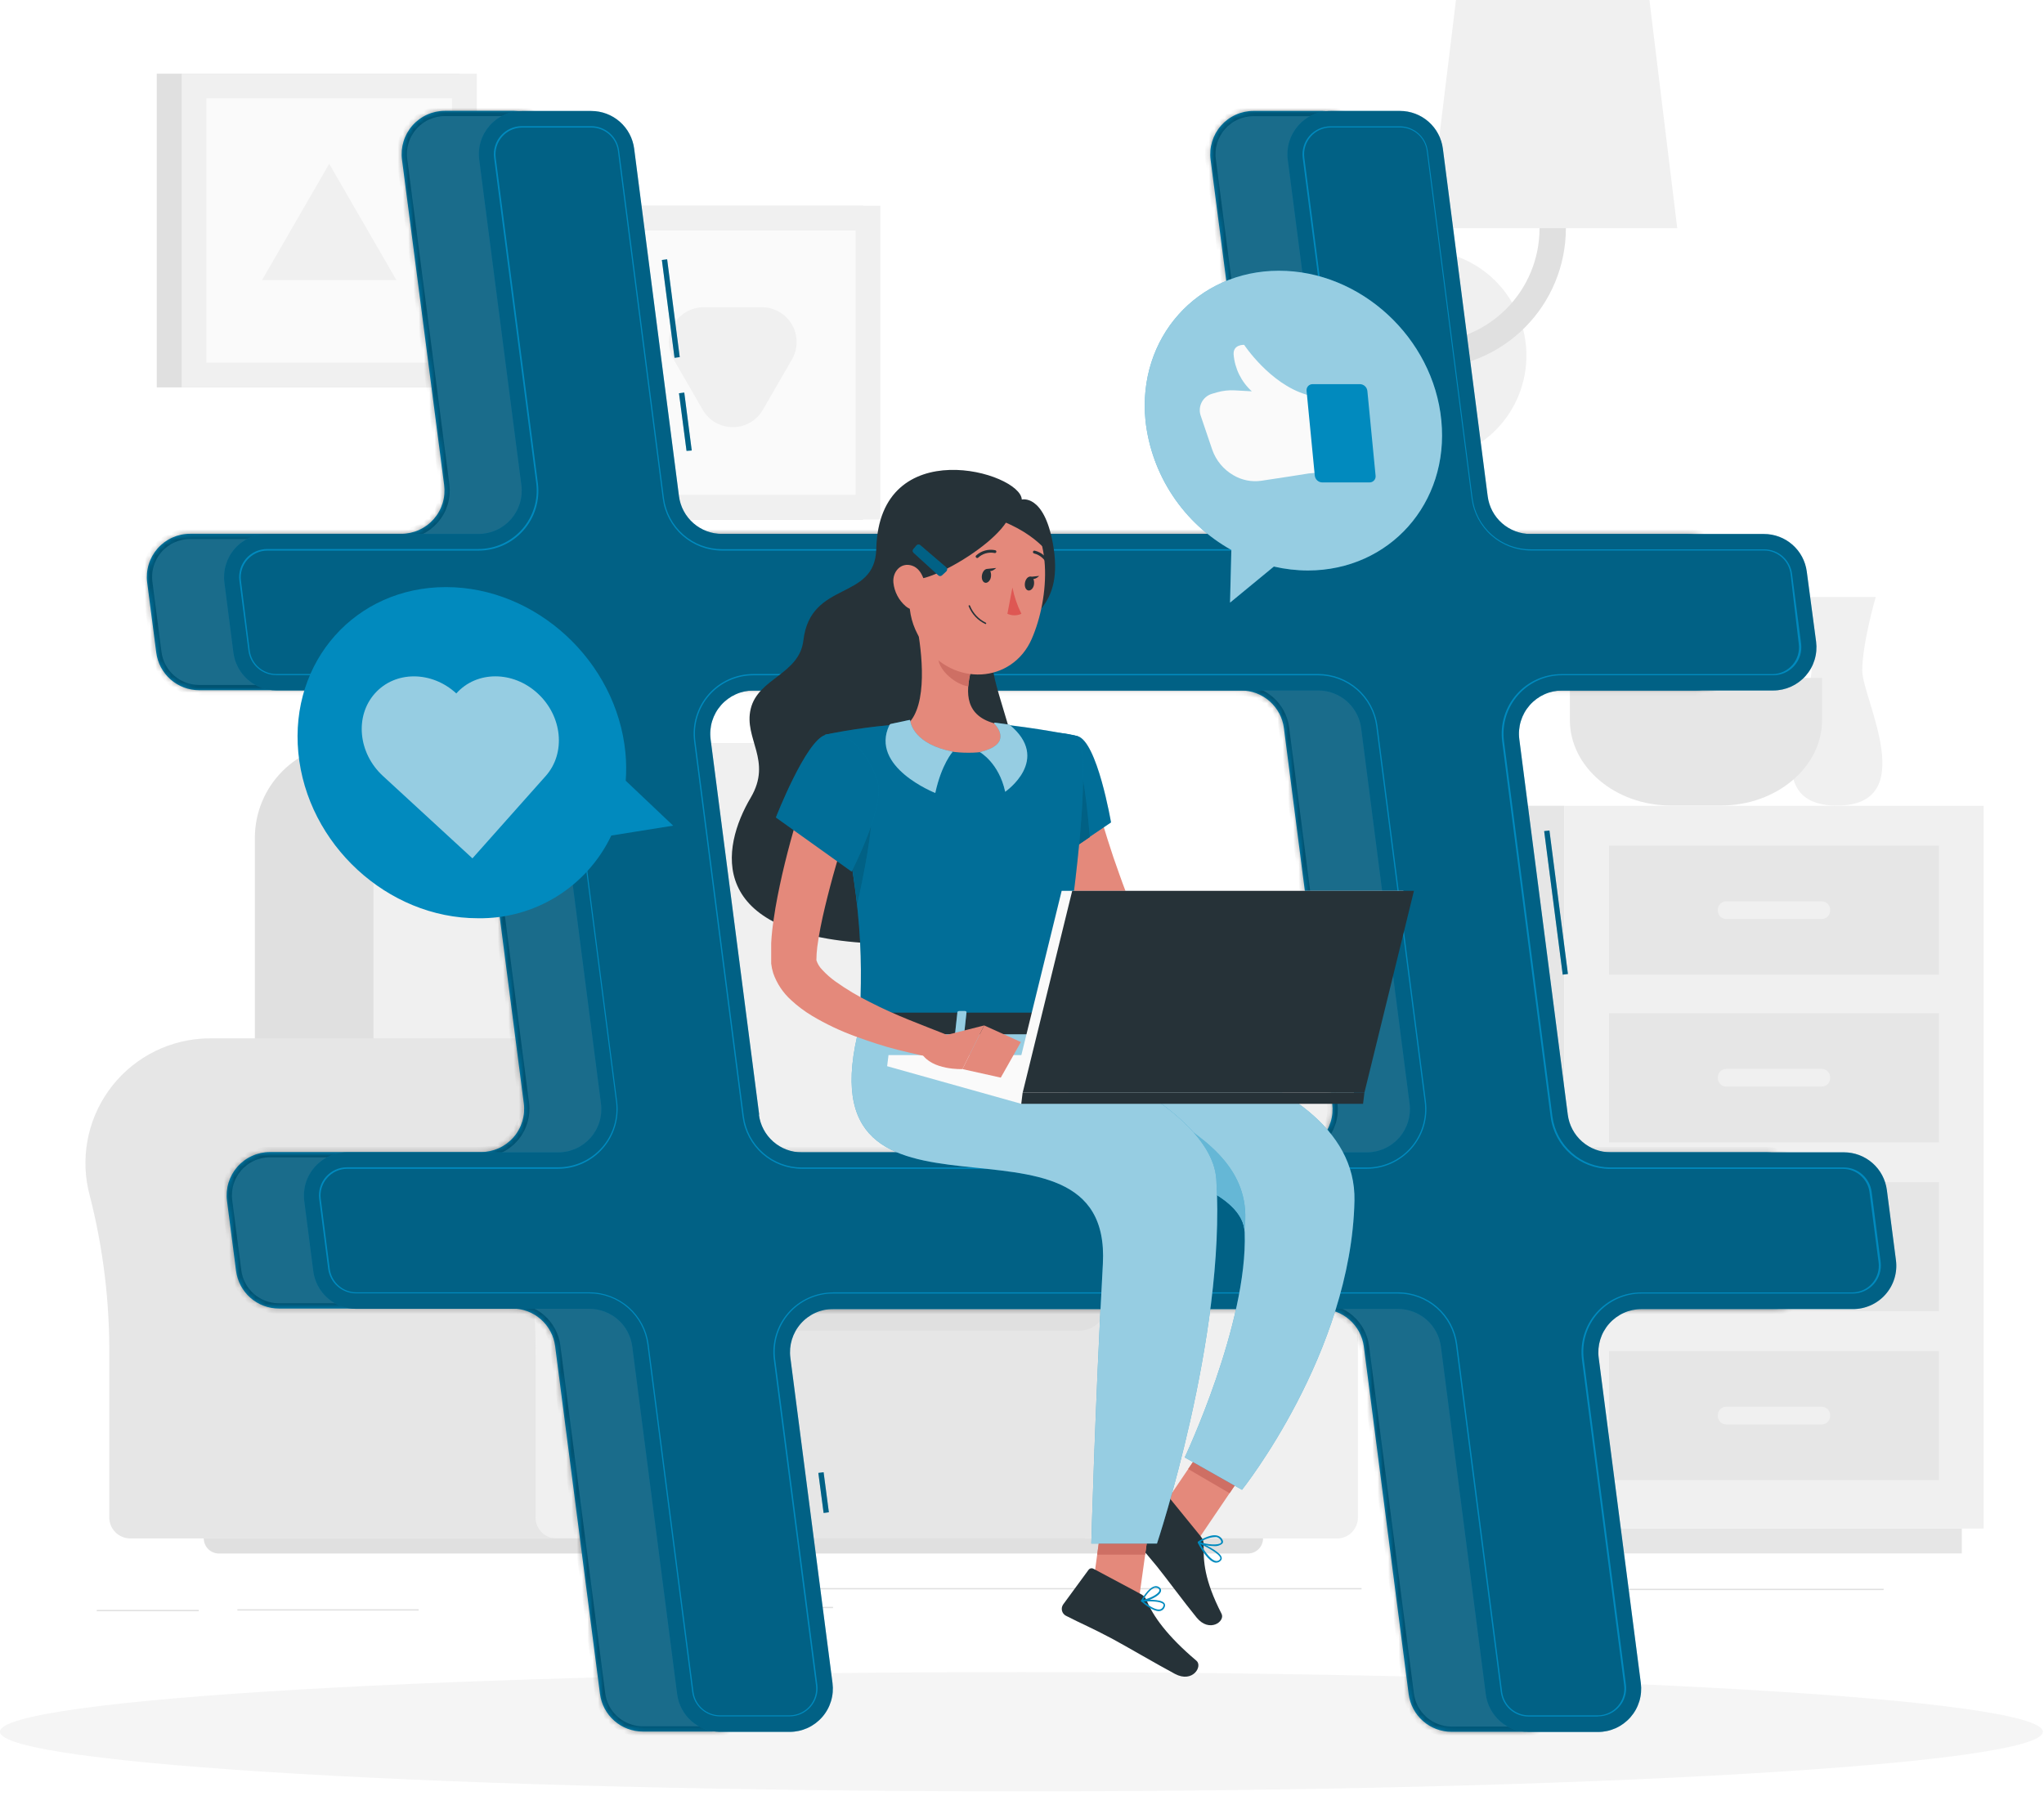 <?xml version="1.0" encoding="UTF-8"?> <svg xmlns="http://www.w3.org/2000/svg" width="388" height="341" viewBox="0 0 388 341" fill="none"> <path d="M79.46 305.52H45.06V305.77H79.46V305.52Z" fill="#E0E0E0"></path> <path d="M37.73 305.64H18.37V305.89H37.73V305.64Z" fill="#E0E0E0"></path> <path d="M158.13 305.06H118.89V305.31H158.13V305.06Z" fill="#E0E0E0"></path> <path d="M258.45 301.5H142.67V301.75H258.45V301.5Z" fill="#E0E0E0"></path> <path d="M357.56 301.63H304.57V301.88H357.56V301.63Z" fill="#E0E0E0"></path> <path d="M157.63 197.14C157.08 197.14 156.53 197.14 155.97 197.19C152.486 197.436 149.099 198.45 146.052 200.159C143.006 201.868 140.375 204.23 138.349 207.075C136.323 209.92 134.951 213.179 134.332 216.617C133.713 220.055 133.863 223.587 134.77 226.96C137.353 237.033 138.601 247.402 138.48 257.8V288.08C138.48 289.141 138.901 290.158 139.652 290.908C140.402 291.659 141.419 292.08 142.48 292.08H238.6V197.14H157.63Z" fill="#E6E6E6"></path> <path d="M262.24 220.81C262.204 214.687 259.798 208.816 255.527 204.429C251.255 200.043 245.451 197.481 239.331 197.281C233.211 197.082 227.252 199.261 222.705 203.361C218.157 207.461 215.374 213.163 214.94 219.27C214.774 221.861 215.03 224.462 215.7 226.97C218.292 237.042 219.542 247.411 219.42 257.81V288.09C219.42 289.151 219.841 290.168 220.592 290.918C221.342 291.669 222.359 292.09 223.42 292.09H253.77C254.831 292.09 255.848 291.669 256.598 290.918C257.349 290.168 257.77 289.151 257.77 288.09V256.03C257.682 246.279 258.914 236.561 261.43 227.14C261.985 225.076 262.257 222.947 262.24 220.81Z" fill="#F0F0F0"></path> <path d="M205.95 234.43H119.68V292.06H205.95V234.43Z" fill="#E6E6E6"></path> <path d="M66.29 141.14H145.89C148.25 141.129 150.589 141.585 152.772 142.481C154.956 143.377 156.941 144.695 158.613 146.36C160.286 148.025 161.613 150.004 162.518 152.184C163.424 154.363 163.89 156.7 163.89 159.06V247.46H48.38V159.06C48.38 154.309 50.267 149.753 53.625 146.392C56.984 143.032 61.539 141.143 66.29 141.14Z" fill="#E0E0E0"></path> <path d="M87.99 141.14H169.35C171.589 141.14 173.806 141.581 175.875 142.438C177.943 143.295 179.823 144.551 181.406 146.134C182.989 147.717 184.245 149.597 185.102 151.665C185.959 153.734 186.4 155.951 186.4 158.19V247.45H70.89V158.2C70.889 155.956 71.33 153.734 72.19 151.661C73.049 149.588 74.309 147.705 75.898 146.12C77.487 144.535 79.373 143.279 81.448 142.424C83.523 141.57 85.746 141.133 87.99 141.14Z" fill="#F0F0F0"></path> <path d="M125.32 229.17H204.84C206.219 229.17 207.542 229.718 208.517 230.693C209.492 231.668 210.04 232.991 210.04 234.37V247.44C210.04 248.819 209.492 250.142 208.517 251.117C207.542 252.092 206.219 252.64 204.84 252.64H125.32C124.909 252.64 124.515 252.477 124.224 252.186C123.933 251.895 123.77 251.501 123.77 251.09V230.72C123.77 230.309 123.933 229.915 124.224 229.624C124.515 229.333 124.909 229.17 125.32 229.17Z" fill="#E0E0E0"></path> <path d="M39.89 197.14C39.34 197.14 38.79 197.14 38.23 197.19C34.746 197.436 31.359 198.45 28.312 200.159C25.266 201.868 22.635 204.23 20.609 207.075C18.583 209.92 17.211 213.179 16.592 216.617C15.973 220.055 16.123 223.587 17.03 226.96C19.613 237.033 20.861 247.402 20.74 257.8V288.08C20.74 289.141 21.161 290.158 21.912 290.908C22.662 291.659 23.679 292.08 24.74 292.08H120.85V197.14H39.89Z" fill="#E6E6E6"></path> <path d="M144.48 220.81C144.444 214.687 142.038 208.816 137.767 204.429C133.495 200.043 127.691 197.481 121.571 197.281C115.451 197.082 109.492 199.261 104.945 203.361C100.397 207.461 97.614 213.163 97.18 219.27C97.014 221.861 97.27 224.462 97.94 226.97C100.532 237.042 101.782 247.411 101.66 257.81V288.09C101.66 289.151 102.081 290.168 102.832 290.918C103.582 291.669 104.599 292.09 105.66 292.09H136.01C137.071 292.09 138.088 291.669 138.838 290.918C139.589 290.168 140.01 289.151 140.01 288.09V256.03C139.922 246.279 141.154 236.561 143.67 227.14C144.225 225.076 144.497 222.947 144.48 220.81Z" fill="#F0F0F0"></path> <path d="M236.89 294.94H41.56C40.796 294.94 40.064 294.637 39.523 294.096C38.983 293.556 38.68 292.824 38.68 292.06H239.76C239.76 292.822 239.458 293.553 238.92 294.093C238.382 294.633 237.652 294.937 236.89 294.94Z" fill="#E0E0E0"></path> <path d="M87.23 13.99H29.76V73.55H87.23V13.99Z" fill="#E0E0E0"></path> <path d="M90.51 13.99H34.48V73.55H90.51V13.99Z" fill="#F0F0F0"></path> <path d="M85.81 68.85V18.68L39.17 18.68V68.85H85.81Z" fill="#FAFAFA"></path> <path d="M62.49 31.09L49.74 53.18H75.25L62.49 31.09Z" fill="#F0F0F0"></path> <path d="M163.84 39.07H106.37V98.63H163.84V39.07Z" fill="#E0E0E0"></path> <path d="M167.11 39.07H111.08V98.63H167.11V39.07Z" fill="#F0F0F0"></path> <path d="M162.41 93.94V43.77H115.77V93.94H162.41Z" fill="#FAFAFA"></path> <path d="M144.81 77.8L150.34 68.22C150.917 67.217 151.219 66.081 151.218 64.924C151.217 63.768 150.913 62.632 150.334 61.63C149.756 60.628 148.925 59.796 147.923 59.217C146.922 58.638 145.787 58.332 144.63 58.33H133.56C132.403 58.331 131.267 58.636 130.265 59.215C129.264 59.794 128.432 60.627 127.855 61.629C127.277 62.632 126.973 63.769 126.974 64.925C126.975 66.082 127.281 67.219 127.86 68.22L133.39 77.8C133.968 78.803 134.8 79.636 135.802 80.216C136.805 80.795 137.942 81.1 139.1 81.1C140.258 81.1 141.395 80.795 142.398 80.216C143.4 79.636 144.232 78.803 144.81 77.8Z" fill="#F0F0F0"></path> <path d="M296.96 152.98H281.25V290.19H296.96V152.98Z" fill="#E6E6E6"></path> <path d="M372.4 290.19H285.39V294.92H372.4V290.19Z" fill="#E6E6E6"></path> <path d="M296.95 290.2H376.54V152.99H296.95V290.2Z" fill="#F0F0F0"></path> <path d="M305.44 248.93H368.06V224.43H305.44V248.93Z" fill="#E6E6E6"></path> <path d="M305.44 281H368.06V256.5H305.44V281Z" fill="#E6E6E6"></path> <path d="M345.81 235H327.68C326.802 235 326.09 235.712 326.09 236.59V236.77C326.09 237.648 326.802 238.36 327.68 238.36H345.81C346.688 238.36 347.4 237.648 347.4 236.77V236.59C347.4 235.712 346.688 235 345.81 235Z" fill="#F0F0F0"></path> <path d="M345.81 267.07H327.68C326.802 267.07 326.09 267.782 326.09 268.66V268.84C326.09 269.718 326.802 270.43 327.68 270.43H345.81C346.688 270.43 347.4 269.718 347.4 268.84V268.66C347.4 267.782 346.688 267.07 345.81 267.07Z" fill="#F0F0F0"></path> <path d="M305.44 185.05H368.06V160.55H305.44V185.05Z" fill="#E6E6E6"></path> <path d="M305.44 216.87H368.06V192.37H305.44V216.87Z" fill="#E6E6E6"></path> <path d="M345.81 171.12H327.68C326.802 171.12 326.09 171.832 326.09 172.71V172.89C326.09 173.768 326.802 174.48 327.68 174.48H345.81C346.688 174.48 347.4 173.768 347.4 172.89V172.71C347.4 171.832 346.688 171.12 345.81 171.12Z" fill="#F0F0F0"></path> <path d="M345.81 202.93H327.68C326.802 202.93 326.09 203.642 326.09 204.52V204.7C326.09 205.578 326.802 206.29 327.68 206.29H345.81C346.688 206.29 347.4 205.578 347.4 204.7V204.52C347.4 203.642 346.688 202.93 345.81 202.93Z" fill="#F0F0F0"></path> <path d="M356.06 113.34H341.31C341.31 113.34 343.87 122.18 343.87 127.34C343.87 132.5 332.65 152.94 348.69 152.94C364.73 152.94 353.5 132.55 353.5 127.34C353.5 122.13 356.06 113.34 356.06 113.34Z" fill="#F0F0F0"></path> <path d="M317.67 125.22C317.66 126.602 317.241 127.951 316.466 129.095C315.691 130.24 314.594 131.129 313.314 131.651C312.034 132.174 310.629 132.305 309.274 132.029C307.919 131.754 306.677 131.083 305.703 130.102C304.729 129.121 304.067 127.874 303.801 126.517C303.535 125.161 303.677 123.756 304.208 122.48C304.739 121.204 305.636 120.113 306.786 119.346C307.936 118.579 309.288 118.17 310.67 118.17C312.531 118.183 314.311 118.932 315.623 120.252C316.934 121.573 317.67 123.359 317.67 125.22Z" fill="#F0F0F0"></path> <path d="M329.74 128.58C329.74 129.974 329.327 131.337 328.552 132.497C327.777 133.656 326.676 134.56 325.388 135.093C324.1 135.627 322.682 135.767 321.315 135.495C319.947 135.223 318.691 134.551 317.705 133.565C316.719 132.579 316.047 131.323 315.775 129.955C315.503 128.588 315.643 127.17 316.177 125.882C316.71 124.594 317.614 123.493 318.773 122.718C319.933 121.943 321.296 121.53 322.69 121.53C324.56 121.53 326.353 122.273 327.675 123.595C328.997 124.917 329.74 126.71 329.74 128.58Z" fill="#F0F0F0"></path> <path d="M340.05 125.86C340.05 127.254 339.637 128.617 338.862 129.777C338.087 130.936 336.986 131.84 335.698 132.373C334.41 132.907 332.992 133.047 331.625 132.775C330.257 132.503 329.001 131.831 328.015 130.845C327.029 129.859 326.357 128.603 326.085 127.235C325.813 125.868 325.953 124.45 326.487 123.162C327.02 121.874 327.924 120.773 329.083 119.998C330.243 119.223 331.606 118.81 333 118.81C334.87 118.81 336.663 119.553 337.985 120.875C339.307 122.197 340.05 123.99 340.05 125.86Z" fill="#F0F0F0"></path> <path d="M298 128.71V136.71C298 145.63 306.63 152.93 317.17 152.93H326.69C337.24 152.93 345.87 145.63 345.87 136.71V128.71H298Z" fill="#E6E6E6"></path> <path d="M267.25 87.53C261.938 87.53 256.843 85.42 253.087 81.663C249.33 77.907 247.22 72.812 247.22 67.5C247.22 62.188 249.33 57.093 253.087 53.337C256.843 49.58 261.938 47.47 267.25 47.47H269.71V87.53H267.25Z" fill="#E0E0E0"></path> <path d="M289.222 72.084C291.743 61.313 285.054 50.538 274.283 48.017C263.511 45.497 252.736 52.185 250.216 62.957C247.695 73.728 254.384 84.503 265.155 87.024C275.927 89.544 286.702 82.855 289.222 72.084Z" fill="#F0F0F0"></path> <path d="M270.61 70.01C269.947 70.01 269.311 69.747 268.842 69.278C268.373 68.809 268.11 68.173 268.11 67.51C268.11 66.847 268.373 66.211 268.842 65.742C269.311 65.273 269.947 65.01 270.61 65.01C276.343 65.005 281.84 62.725 285.895 58.672C289.95 54.619 292.232 49.123 292.24 43.39V10.14C292.24 9.477 292.503 8.841 292.972 8.372C293.441 7.903 294.077 7.64 294.74 7.64C295.403 7.64 296.039 7.903 296.508 8.372C296.977 8.841 297.24 9.477 297.24 10.14V43.39C297.229 50.449 294.42 57.215 289.428 62.205C284.436 67.195 277.669 70.002 270.61 70.01Z" fill="#E0E0E0"></path> <path d="M318.38 43.32H271.1L276.38 0H313.1L318.38 43.32Z" fill="#F0F0F0"></path> <path d="M193.89 340.09C300.972 340.09 387.78 335.022 387.78 328.77C387.78 322.518 300.972 317.45 193.89 317.45C86.808 317.45 0 322.518 0 328.77C0 335.022 86.808 340.09 193.89 340.09Z" fill="#F5F5F5"></path> <path d="M345.18 239.22L343.47 225.93C343.213 223.952 342.245 222.135 340.748 220.818C339.25 219.501 337.325 218.773 335.33 218.77H291.03C289.036 218.772 287.109 218.047 285.611 216.731C284.113 215.415 283.145 213.598 282.89 211.62L273.7 140.34C273.549 139.184 273.647 138.009 273.986 136.894C274.326 135.779 274.9 134.749 275.669 133.873C276.439 132.998 277.387 132.296 278.449 131.816C279.512 131.336 280.664 131.089 281.83 131.09H321.89C323.056 131.09 324.209 130.841 325.271 130.36C326.334 129.879 327.281 129.177 328.051 128.3C328.82 127.424 329.394 126.393 329.734 125.278C330.073 124.162 330.171 122.986 330.02 121.83L328.32 108.53C328.065 106.552 327.097 104.735 325.599 103.419C324.101 102.103 322.174 101.378 320.18 101.38H275.89C273.896 101.379 271.971 100.652 270.474 99.334C268.978 98.016 268.013 96.198 267.76 94.22L259.24 28.22C258.985 26.241 258.018 24.423 256.52 23.105C255.022 21.788 253.095 21.061 251.1 21.06H237.94C236.773 21.06 235.62 21.309 234.557 21.79C233.495 22.271 232.547 22.973 231.776 23.85C231.006 24.726 230.431 25.756 230.091 26.872C229.75 27.988 229.651 29.163 229.8 30.32L237.8 92.1C237.949 93.257 237.85 94.433 237.509 95.548C237.169 96.664 236.594 97.694 235.824 98.57C235.053 99.447 234.105 100.149 233.043 100.63C231.98 101.111 230.827 101.36 229.66 101.36H122.39C120.396 101.359 118.471 100.632 116.974 99.314C115.478 97.996 114.513 96.178 114.26 94.2L105.74 28.2C105.487 26.222 104.522 24.404 103.026 23.086C101.529 21.768 99.604 21.041 97.61 21.04H84.45C83.283 21.04 82.13 21.289 81.067 21.77C80.005 22.251 79.056 22.953 78.286 23.83C77.516 24.706 76.942 25.736 76.601 26.852C76.26 27.968 76.161 29.143 76.31 30.3L84.31 92.08C84.459 93.237 84.36 94.413 84.019 95.528C83.679 96.644 83.104 97.674 82.334 98.55C81.564 99.427 80.615 100.129 79.552 100.61C78.49 101.091 77.337 101.34 76.17 101.34H36.08C34.914 101.339 33.761 101.587 32.698 102.066C31.635 102.546 30.687 103.247 29.917 104.123C29.146 104.998 28.572 106.028 28.231 107.143C27.89 108.258 27.791 109.433 27.94 110.59L29.66 123.88C29.913 125.86 30.88 127.679 32.378 128.997C33.877 130.315 35.804 131.042 37.8 131.04H82.09C84.084 131.038 86.011 131.763 87.509 133.079C89.007 134.395 89.975 136.212 90.23 138.19L99.43 209.47C99.579 210.627 99.48 211.802 99.139 212.917C98.799 214.032 98.224 215.062 97.453 215.937C96.683 216.813 95.735 217.514 94.672 217.994C93.609 218.473 92.456 218.721 91.29 218.72H51.23C50.063 218.72 48.91 218.969 47.847 219.45C46.785 219.931 45.837 220.633 45.066 221.51C44.296 222.386 43.721 223.416 43.381 224.532C43.04 225.647 42.941 226.823 43.09 227.98L44.81 241.27C45.063 243.248 46.028 245.066 47.524 246.384C49.021 247.702 50.946 248.429 52.94 248.43H97.24C99.234 248.428 101.161 249.153 102.659 250.469C104.157 251.785 105.125 253.602 105.38 255.58L113.89 321.58C114.145 323.559 115.112 325.377 116.61 326.695C118.108 328.012 120.035 328.739 122.03 328.74H135.19C136.357 328.74 137.51 328.491 138.573 328.01C139.635 327.529 140.583 326.827 141.354 325.95C142.124 325.074 142.699 324.044 143.039 322.928C143.38 321.813 143.479 320.637 143.33 319.48L135.33 257.7C135.193 256.548 135.302 255.38 135.649 254.273C135.997 253.166 136.575 252.146 137.347 251.279C138.118 250.412 139.064 249.719 140.123 249.245C141.182 248.771 142.33 248.528 143.49 248.53H250.73C252.72 248.522 254.645 249.237 256.147 250.544C257.648 251.85 258.623 253.658 258.89 255.63L267.4 321.63C267.655 323.609 268.622 325.427 270.12 326.745C271.618 328.062 273.545 328.789 275.54 328.79H288.7C289.866 328.79 291.019 328.541 292.081 328.06C293.144 327.579 294.091 326.876 294.861 326C295.63 325.124 296.204 324.093 296.544 322.978C296.883 321.862 296.981 320.686 296.83 319.53L288.83 257.75C288.681 256.593 288.78 255.418 289.121 254.303C289.461 253.188 290.036 252.158 290.807 251.283C291.577 250.407 292.525 249.706 293.588 249.226C294.651 248.747 295.804 248.499 296.97 248.5H337.03C338.199 248.501 339.356 248.253 340.421 247.771C341.487 247.29 342.437 246.586 343.209 245.708C343.98 244.829 344.555 243.796 344.895 242.677C345.235 241.558 345.332 240.379 345.18 239.22ZM129.4 211.62L120.21 140.34C120.061 139.184 120.16 138.01 120.5 136.896C120.84 135.781 121.414 134.752 122.183 133.877C122.953 133.001 123.9 132.3 124.961 131.82C126.023 131.339 127.175 131.09 128.34 131.09H235.58C237.574 131.088 239.501 131.813 240.999 133.129C242.497 134.445 243.465 136.262 243.72 138.24L252.89 209.53C253.039 210.687 252.94 211.862 252.599 212.977C252.259 214.092 251.684 215.122 250.913 215.997C250.143 216.873 249.195 217.574 248.132 218.054C247.069 218.533 245.916 218.781 244.75 218.78H137.54C135.545 218.779 133.618 218.052 132.12 216.735C130.622 215.417 129.655 213.599 129.4 211.62Z" fill="#018ABE"></path> <g opacity="0.4"> <mask id="path-45-inside-1_3_313" fill="white"> <path d="M345.18 239.22L343.47 225.93C343.213 223.952 342.245 222.135 340.748 220.818C339.25 219.501 337.325 218.773 335.33 218.77H291.03C289.036 218.772 287.109 218.047 285.611 216.731C284.113 215.415 283.145 213.598 282.89 211.62L273.7 140.34C273.549 139.184 273.647 138.009 273.986 136.894C274.326 135.779 274.9 134.749 275.669 133.873C276.439 132.998 277.387 132.296 278.449 131.816C279.512 131.336 280.664 131.089 281.83 131.09H321.89C323.056 131.09 324.209 130.841 325.271 130.36C326.334 129.879 327.281 129.177 328.051 128.3C328.82 127.424 329.394 126.393 329.734 125.278C330.073 124.162 330.171 122.986 330.02 121.83L328.32 108.53C328.065 106.552 327.097 104.735 325.599 103.419C324.101 102.103 322.174 101.378 320.18 101.38H275.89C273.896 101.379 271.971 100.652 270.474 99.334C268.978 98.016 268.013 96.198 267.76 94.22L259.24 28.22C258.985 26.241 258.018 24.423 256.52 23.105C255.022 21.788 253.095 21.061 251.1 21.06H237.94C236.773 21.06 235.62 21.309 234.557 21.79C233.495 22.271 232.547 22.973 231.776 23.85C231.006 24.726 230.431 25.756 230.091 26.872C229.75 27.988 229.651 29.163 229.8 30.32L237.8 92.1C237.949 93.257 237.85 94.433 237.509 95.548C237.169 96.664 236.594 97.694 235.824 98.57C235.053 99.447 234.105 100.149 233.043 100.63C231.98 101.111 230.827 101.36 229.66 101.36H122.39C120.396 101.359 118.471 100.632 116.974 99.314C115.478 97.996 114.513 96.178 114.26 94.2L105.74 28.2C105.487 26.222 104.522 24.404 103.026 23.086C101.529 21.768 99.604 21.041 97.61 21.04H84.45C83.283 21.04 82.13 21.289 81.067 21.77C80.005 22.251 79.056 22.953 78.286 23.83C77.516 24.706 76.942 25.736 76.601 26.852C76.26 27.968 76.161 29.143 76.31 30.3L84.31 92.08C84.459 93.237 84.36 94.413 84.019 95.528C83.679 96.644 83.104 97.674 82.334 98.55C81.564 99.427 80.615 100.129 79.552 100.61C78.49 101.091 77.337 101.34 76.17 101.34H36.08C34.914 101.339 33.761 101.587 32.698 102.066C31.635 102.546 30.687 103.247 29.917 104.123C29.146 104.998 28.572 106.028 28.231 107.143C27.89 108.258 27.791 109.433 27.94 110.59L29.66 123.88C29.913 125.86 30.88 127.679 32.378 128.997C33.877 130.315 35.804 131.042 37.8 131.04H82.09C84.084 131.038 86.011 131.763 87.509 133.079C89.007 134.395 89.975 136.212 90.23 138.19L99.43 209.47C99.579 210.627 99.48 211.802 99.139 212.917C98.799 214.032 98.224 215.062 97.453 215.937C96.683 216.813 95.735 217.514 94.672 217.994C93.609 218.473 92.456 218.721 91.29 218.72H51.23C50.063 218.72 48.91 218.969 47.847 219.45C46.785 219.931 45.837 220.633 45.066 221.51C44.296 222.386 43.721 223.416 43.381 224.532C43.04 225.647 42.941 226.823 43.09 227.98L44.81 241.27C45.063 243.248 46.028 245.066 47.524 246.384C49.021 247.702 50.946 248.429 52.94 248.43H97.24C99.234 248.428 101.161 249.153 102.659 250.469C104.157 251.785 105.125 253.602 105.38 255.58L113.89 321.58C114.145 323.559 115.112 325.377 116.61 326.695C118.108 328.012 120.035 328.739 122.03 328.74H135.19C136.357 328.74 137.51 328.491 138.573 328.01C139.635 327.529 140.583 326.827 141.354 325.95C142.124 325.074 142.699 324.044 143.039 322.928C143.38 321.813 143.479 320.637 143.33 319.48L135.33 257.7C135.193 256.548 135.302 255.38 135.649 254.273C135.997 253.166 136.575 252.146 137.347 251.279C138.118 250.412 139.064 249.719 140.123 249.245C141.182 248.771 142.33 248.528 143.49 248.53H250.73C252.72 248.522 254.645 249.237 256.147 250.544C257.648 251.85 258.623 253.658 258.89 255.63L267.4 321.63C267.655 323.609 268.622 325.427 270.12 326.745C271.618 328.062 273.545 328.789 275.54 328.79H288.7C289.866 328.79 291.019 328.541 292.081 328.06C293.144 327.579 294.091 326.876 294.861 326C295.63 325.124 296.204 324.093 296.544 322.978C296.883 321.862 296.981 320.686 296.83 319.53L288.83 257.75C288.681 256.593 288.78 255.418 289.121 254.303C289.461 253.188 290.036 252.158 290.807 251.283C291.577 250.407 292.525 249.706 293.588 249.226C294.651 248.747 295.804 248.499 296.97 248.5H337.03C338.199 248.501 339.356 248.253 340.421 247.771C341.487 247.29 342.437 246.586 343.209 245.708C343.98 244.829 344.555 243.796 344.895 242.677C345.235 241.558 345.332 240.379 345.18 239.22ZM129.4 211.62L120.21 140.34C120.061 139.184 120.16 138.01 120.5 136.896C120.84 135.781 121.414 134.752 122.183 133.877C122.953 133.001 123.9 132.3 124.961 131.82C126.023 131.339 127.175 131.09 128.34 131.09H235.58C237.574 131.088 239.501 131.813 240.999 133.129C242.497 134.445 243.465 136.262 243.72 138.24L252.89 209.53C253.039 210.687 252.94 211.862 252.599 212.977C252.259 214.092 251.684 215.122 250.913 215.997C250.143 216.873 249.195 217.574 248.132 218.054C247.069 218.533 245.916 218.781 244.75 218.78H137.54C135.545 218.779 133.618 218.052 132.12 216.735C130.622 215.417 129.655 213.599 129.4 211.62Z"></path> </mask> <path d="M345.18 239.22L343.47 225.93C343.213 223.952 342.245 222.135 340.748 220.818C339.25 219.501 337.325 218.773 335.33 218.77H291.03C289.036 218.772 287.109 218.047 285.611 216.731C284.113 215.415 283.145 213.598 282.89 211.62L273.7 140.34C273.549 139.184 273.647 138.009 273.986 136.894C274.326 135.779 274.9 134.749 275.669 133.873C276.439 132.998 277.387 132.296 278.449 131.816C279.512 131.336 280.664 131.089 281.83 131.09H321.89C323.056 131.09 324.209 130.841 325.271 130.36C326.334 129.879 327.281 129.177 328.051 128.3C328.82 127.424 329.394 126.393 329.734 125.278C330.073 124.162 330.171 122.986 330.02 121.83L328.32 108.53C328.065 106.552 327.097 104.735 325.599 103.419C324.101 102.103 322.174 101.378 320.18 101.38H275.89C273.896 101.379 271.971 100.652 270.474 99.334C268.978 98.016 268.013 96.198 267.76 94.22L259.24 28.22C258.985 26.241 258.018 24.423 256.52 23.105C255.022 21.788 253.095 21.061 251.1 21.06H237.94C236.773 21.06 235.62 21.309 234.557 21.79C233.495 22.271 232.547 22.973 231.776 23.85C231.006 24.726 230.431 25.756 230.091 26.872C229.75 27.988 229.651 29.163 229.8 30.32L237.8 92.1C237.949 93.257 237.85 94.433 237.509 95.548C237.169 96.664 236.594 97.694 235.824 98.57C235.053 99.447 234.105 100.149 233.043 100.63C231.98 101.111 230.827 101.36 229.66 101.36H122.39C120.396 101.359 118.471 100.632 116.974 99.314C115.478 97.996 114.513 96.178 114.26 94.2L105.74 28.2C105.487 26.222 104.522 24.404 103.026 23.086C101.529 21.768 99.604 21.041 97.61 21.04H84.45C83.283 21.04 82.13 21.289 81.067 21.77C80.005 22.251 79.056 22.953 78.286 23.83C77.516 24.706 76.942 25.736 76.601 26.852C76.26 27.968 76.161 29.143 76.31 30.3L84.31 92.08C84.459 93.237 84.36 94.413 84.019 95.528C83.679 96.644 83.104 97.674 82.334 98.55C81.564 99.427 80.615 100.129 79.552 100.61C78.49 101.091 77.337 101.34 76.17 101.34H36.08C34.914 101.339 33.761 101.587 32.698 102.066C31.635 102.546 30.687 103.247 29.917 104.123C29.146 104.998 28.572 106.028 28.231 107.143C27.89 108.258 27.791 109.433 27.94 110.59L29.66 123.88C29.913 125.86 30.88 127.679 32.378 128.997C33.877 130.315 35.804 131.042 37.8 131.04H82.09C84.084 131.038 86.011 131.763 87.509 133.079C89.007 134.395 89.975 136.212 90.23 138.19L99.43 209.47C99.579 210.627 99.48 211.802 99.139 212.917C98.799 214.032 98.224 215.062 97.453 215.937C96.683 216.813 95.735 217.514 94.672 217.994C93.609 218.473 92.456 218.721 91.29 218.72H51.23C50.063 218.72 48.91 218.969 47.847 219.45C46.785 219.931 45.837 220.633 45.066 221.51C44.296 222.386 43.721 223.416 43.381 224.532C43.04 225.647 42.941 226.823 43.09 227.98L44.81 241.27C45.063 243.248 46.028 245.066 47.524 246.384C49.021 247.702 50.946 248.429 52.94 248.43H97.24C99.234 248.428 101.161 249.153 102.659 250.469C104.157 251.785 105.125 253.602 105.38 255.58L113.89 321.58C114.145 323.559 115.112 325.377 116.61 326.695C118.108 328.012 120.035 328.739 122.03 328.74H135.19C136.357 328.74 137.51 328.491 138.573 328.01C139.635 327.529 140.583 326.827 141.354 325.95C142.124 325.074 142.699 324.044 143.039 322.928C143.38 321.813 143.479 320.637 143.33 319.48L135.33 257.7C135.193 256.548 135.302 255.38 135.649 254.273C135.997 253.166 136.575 252.146 137.347 251.279C138.118 250.412 139.064 249.719 140.123 249.245C141.182 248.771 142.33 248.528 143.49 248.53H250.73C252.72 248.522 254.645 249.237 256.147 250.544C257.648 251.85 258.623 253.658 258.89 255.63L267.4 321.63C267.655 323.609 268.622 325.427 270.12 326.745C271.618 328.062 273.545 328.789 275.54 328.79H288.7C289.866 328.79 291.019 328.541 292.081 328.06C293.144 327.579 294.091 326.876 294.861 326C295.63 325.124 296.204 324.093 296.544 322.978C296.883 321.862 296.981 320.686 296.83 319.53L288.83 257.75C288.681 256.593 288.78 255.418 289.121 254.303C289.461 253.188 290.036 252.158 290.807 251.283C291.577 250.407 292.525 249.706 293.588 249.226C294.651 248.747 295.804 248.499 296.97 248.5H337.03C338.199 248.501 339.356 248.253 340.421 247.771C341.487 247.29 342.437 246.586 343.209 245.708C343.98 244.829 344.555 243.796 344.895 242.677C345.235 241.558 345.332 240.379 345.18 239.22ZM129.4 211.62L120.21 140.34C120.061 139.184 120.16 138.01 120.5 136.896C120.84 135.781 121.414 134.752 122.183 133.877C122.953 133.001 123.9 132.3 124.961 131.82C126.023 131.339 127.175 131.09 128.34 131.09H235.58C237.574 131.088 239.501 131.813 240.999 133.129C242.497 134.445 243.465 136.262 243.72 138.24L252.89 209.53C253.039 210.687 252.94 211.862 252.599 212.977C252.259 214.092 251.684 215.122 250.913 215.997C250.143 216.873 249.195 217.574 248.132 218.054C247.069 218.533 245.916 218.781 244.75 218.78H137.54C135.545 218.779 133.618 218.052 132.12 216.735C130.622 215.417 129.655 213.599 129.4 211.62Z" fill="#3F3F3F" stroke="black" stroke-width="2" mask="url(#path-45-inside-1_3_313)"></path> </g> <path d="M156.34 287.24L155.34 279.64L156.34 279.51L157.34 287.11L156.34 287.24ZM296.64 185.04L293.12 157.79L294.12 157.67L297.63 184.91L296.64 185.04ZM130.32 85.6L128.89 74.66L129.89 74.53L131.31 85.53L130.32 85.6ZM128.04 67.93L125.64 49.36L126.64 49.23L129.03 67.8L128.04 67.93Z" fill="#018ABE"></path> <path opacity="0.3" d="M156.34 287.24L155.34 279.64L156.34 279.51L157.34 287.11L156.34 287.24ZM296.64 185.04L293.12 157.79L294.12 157.67L297.63 184.91L296.64 185.04ZM130.32 85.6L128.89 74.66L129.89 74.53L131.31 85.53L130.32 85.6ZM128.04 67.93L125.64 49.36L126.64 49.23L129.03 67.8L128.04 67.93Z" fill="black"></path> <path d="M359.89 239.22L358.17 225.93C357.915 223.951 356.948 222.133 355.45 220.815C353.952 219.498 352.025 218.771 350.03 218.77H305.73C303.738 218.769 301.813 218.043 300.317 216.728C298.821 215.412 297.855 213.596 297.6 211.62L288.4 140.34C288.252 139.184 288.353 138.009 288.694 136.895C289.036 135.78 289.61 134.751 290.381 133.876C291.151 133.001 292.098 132.3 293.16 131.82C294.222 131.339 295.374 131.091 296.54 131.09H336.6C337.767 131.09 338.92 130.841 339.983 130.36C341.045 129.879 341.993 129.177 342.764 128.3C343.534 127.424 344.109 126.394 344.449 125.278C344.79 124.163 344.889 122.987 344.74 121.83L342.97 108.53C342.717 106.553 341.752 104.736 340.255 103.42C338.758 102.104 336.833 101.378 334.84 101.38H290.54C288.545 101.379 286.618 100.652 285.12 99.335C283.622 98.017 282.655 96.199 282.4 94.22L273.89 28.22C273.635 26.241 272.668 24.423 271.17 23.105C269.672 21.788 267.745 21.061 265.75 21.06H252.59C251.423 21.06 250.27 21.309 249.207 21.79C248.145 22.271 247.197 22.973 246.426 23.849C245.656 24.726 245.081 25.756 244.741 26.872C244.4 27.987 244.301 29.163 244.45 30.32L252.45 92.1C252.599 93.257 252.5 94.433 252.159 95.548C251.819 96.664 251.244 97.694 250.474 98.57C249.703 99.447 248.755 100.149 247.693 100.63C246.63 101.111 245.477 101.36 244.31 101.36H137.05C135.056 101.365 133.128 100.644 131.627 99.332C130.125 98.02 129.152 96.207 128.89 94.23L120.38 28.23C120.125 26.251 119.158 24.433 117.66 23.115C116.162 21.798 114.235 21.071 112.24 21.07H99.1C97.934 21.07 96.781 21.319 95.719 21.8C94.656 22.281 93.709 22.983 92.939 23.86C92.17 24.736 91.596 25.767 91.257 26.883C90.917 27.998 90.819 29.174 90.97 30.33L98.97 92.11C99.119 93.267 99.02 94.442 98.679 95.558C98.338 96.674 97.764 97.704 96.994 98.58C96.224 99.457 95.275 100.159 94.213 100.64C93.15 101.121 91.997 101.37 90.83 101.37H50.74C49.574 101.369 48.421 101.617 47.358 102.096C46.295 102.576 45.347 103.277 44.577 104.153C43.806 105.028 43.231 106.058 42.891 107.173C42.55 108.288 42.451 109.463 42.6 110.62L44.31 123.91C44.565 125.889 45.532 127.707 47.03 129.025C48.528 130.342 50.455 131.069 52.45 131.07H96.75C98.744 131.068 100.671 131.793 102.169 133.109C103.667 134.425 104.635 136.242 104.89 138.22L114.08 209.53C114.231 210.686 114.133 211.861 113.794 212.976C113.454 214.091 112.88 215.121 112.111 215.997C111.341 216.872 110.393 217.574 109.331 218.054C108.268 218.534 107.116 218.781 105.95 218.78H65.89C64.724 218.78 63.571 219.029 62.509 219.51C61.446 219.991 60.499 220.694 59.729 221.57C58.96 222.446 58.386 223.477 58.047 224.592C57.707 225.708 57.609 226.884 57.76 228.04L59.47 241.33C59.725 243.309 60.692 245.127 62.19 246.445C63.688 247.762 65.615 248.489 67.61 248.49H111.89C113.883 248.488 115.808 249.214 117.305 250.53C118.802 251.846 119.767 253.663 120.02 255.64L128.54 321.64C128.795 323.619 129.762 325.437 131.26 326.755C132.758 328.072 134.685 328.799 136.68 328.8H149.89C151.057 328.8 152.21 328.551 153.273 328.07C154.335 327.589 155.283 326.887 156.054 326.01C156.824 325.134 157.399 324.104 157.739 322.988C158.08 321.873 158.179 320.697 158.03 319.54L150.03 257.76C149.881 256.603 149.98 255.428 150.321 254.313C150.661 253.198 151.236 252.168 152.007 251.293C152.777 250.417 153.725 249.716 154.788 249.236C155.851 248.757 157.004 248.509 158.17 248.51H265.39C267.382 248.511 269.307 249.237 270.803 250.552C272.299 251.868 273.265 253.684 273.52 255.66L282.04 321.66C282.293 323.638 283.258 325.456 284.754 326.774C286.251 328.092 288.176 328.819 290.17 328.82H303.33C304.497 328.82 305.65 328.571 306.713 328.09C307.775 327.609 308.723 326.907 309.494 326.03C310.264 325.154 310.839 324.124 311.179 323.008C311.52 321.893 311.619 320.717 311.47 319.56L303.47 257.78C303.321 256.624 303.42 255.45 303.76 254.336C304.1 253.221 304.674 252.192 305.443 251.317C306.213 250.441 307.16 249.74 308.221 249.26C309.283 248.779 310.435 248.53 311.6 248.53H351.67C352.848 248.542 354.015 248.3 355.092 247.821C356.168 247.343 357.129 246.638 357.909 245.754C358.688 244.871 359.269 243.83 359.611 242.703C359.953 241.575 360.048 240.388 359.89 239.22ZM144.11 211.62L134.89 140.34C134.742 139.184 134.843 138.009 135.184 136.895C135.526 135.78 136.1 134.751 136.871 133.876C137.641 133.001 138.588 132.3 139.65 131.82C140.712 131.339 141.864 131.091 143.03 131.09H250.24C252.234 131.09 254.159 131.816 255.657 133.132C257.155 134.447 258.123 136.263 258.38 138.24L267.57 209.53C267.719 210.686 267.62 211.86 267.28 212.974C266.94 214.089 266.366 215.118 265.597 215.993C264.827 216.869 263.88 217.57 262.819 218.05C261.757 218.531 260.605 218.78 259.44 218.78H152.2C150.204 218.782 148.277 218.055 146.778 216.737C145.279 215.419 144.313 213.6 144.06 211.62H144.11Z" fill="#018ABE"></path> <path opacity="0.3" d="M359.89 239.22L358.17 225.93C357.915 223.951 356.948 222.133 355.45 220.815C353.952 219.498 352.025 218.771 350.03 218.77H305.73C303.738 218.769 301.813 218.043 300.317 216.728C298.821 215.412 297.855 213.596 297.6 211.62L288.4 140.34C288.252 139.184 288.353 138.009 288.694 136.895C289.036 135.78 289.61 134.751 290.381 133.876C291.151 133.001 292.098 132.3 293.16 131.82C294.222 131.339 295.374 131.091 296.54 131.09H336.6C337.767 131.09 338.92 130.841 339.983 130.36C341.045 129.879 341.993 129.177 342.764 128.3C343.534 127.424 344.109 126.394 344.449 125.278C344.79 124.163 344.889 122.987 344.74 121.83L342.97 108.53C342.717 106.553 341.752 104.736 340.255 103.42C338.758 102.104 336.833 101.378 334.84 101.38H290.54C288.545 101.379 286.618 100.652 285.12 99.335C283.622 98.017 282.655 96.199 282.4 94.22L273.89 28.22C273.635 26.241 272.668 24.423 271.17 23.105C269.672 21.788 267.745 21.061 265.75 21.06H252.59C251.423 21.06 250.27 21.309 249.207 21.79C248.145 22.271 247.197 22.973 246.426 23.849C245.656 24.726 245.081 25.756 244.741 26.872C244.4 27.987 244.301 29.163 244.45 30.32L252.45 92.1C252.599 93.257 252.5 94.433 252.159 95.548C251.819 96.664 251.244 97.694 250.474 98.57C249.703 99.447 248.755 100.149 247.693 100.63C246.63 101.111 245.477 101.36 244.31 101.36H137.05C135.056 101.365 133.128 100.644 131.627 99.332C130.125 98.02 129.152 96.207 128.89 94.23L120.38 28.23C120.125 26.251 119.158 24.433 117.66 23.115C116.162 21.798 114.235 21.071 112.24 21.07H99.1C97.934 21.07 96.781 21.319 95.719 21.8C94.656 22.281 93.709 22.983 92.939 23.86C92.17 24.736 91.596 25.767 91.257 26.883C90.917 27.998 90.819 29.174 90.97 30.33L98.97 92.11C99.119 93.267 99.02 94.442 98.679 95.558C98.338 96.674 97.764 97.704 96.994 98.58C96.224 99.457 95.275 100.159 94.213 100.64C93.15 101.121 91.997 101.37 90.83 101.37H50.74C49.574 101.369 48.421 101.617 47.358 102.096C46.295 102.576 45.347 103.277 44.577 104.153C43.806 105.028 43.231 106.058 42.891 107.173C42.55 108.288 42.451 109.463 42.6 110.62L44.31 123.91C44.565 125.889 45.532 127.707 47.03 129.025C48.528 130.342 50.455 131.069 52.45 131.07H96.75C98.744 131.068 100.671 131.793 102.169 133.109C103.667 134.425 104.635 136.242 104.89 138.22L114.08 209.53C114.231 210.686 114.133 211.861 113.794 212.976C113.454 214.091 112.88 215.121 112.111 215.997C111.341 216.872 110.393 217.574 109.331 218.054C108.268 218.534 107.116 218.781 105.95 218.78H65.89C64.724 218.78 63.571 219.029 62.509 219.51C61.446 219.991 60.499 220.694 59.729 221.57C58.96 222.446 58.386 223.477 58.047 224.592C57.707 225.708 57.609 226.884 57.76 228.04L59.47 241.33C59.725 243.309 60.692 245.127 62.19 246.445C63.688 247.762 65.615 248.489 67.61 248.49H111.89C113.883 248.488 115.808 249.214 117.305 250.53C118.802 251.846 119.767 253.663 120.02 255.64L128.54 321.64C128.795 323.619 129.762 325.437 131.26 326.755C132.758 328.072 134.685 328.799 136.68 328.8H149.89C151.057 328.8 152.21 328.551 153.273 328.07C154.335 327.589 155.283 326.887 156.054 326.01C156.824 325.134 157.399 324.104 157.739 322.988C158.08 321.873 158.179 320.697 158.03 319.54L150.03 257.76C149.881 256.603 149.98 255.428 150.321 254.313C150.661 253.198 151.236 252.168 152.007 251.293C152.777 250.417 153.725 249.716 154.788 249.236C155.851 248.757 157.004 248.509 158.17 248.51H265.39C267.382 248.511 269.307 249.237 270.803 250.552C272.299 251.868 273.265 253.684 273.52 255.66L282.04 321.66C282.293 323.638 283.258 325.456 284.754 326.774C286.251 328.092 288.176 328.819 290.17 328.82H303.33C304.497 328.82 305.65 328.571 306.713 328.09C307.775 327.609 308.723 326.907 309.494 326.03C310.264 325.154 310.839 324.124 311.179 323.008C311.52 321.893 311.619 320.717 311.47 319.56L303.47 257.78C303.321 256.624 303.42 255.45 303.76 254.336C304.1 253.221 304.674 252.192 305.443 251.317C306.213 250.441 307.16 249.74 308.221 249.26C309.283 248.779 310.435 248.53 311.6 248.53H351.67C352.848 248.542 354.015 248.3 355.092 247.821C356.168 247.343 357.129 246.638 357.909 245.754C358.688 244.871 359.269 243.83 359.611 242.703C359.953 241.575 360.048 240.388 359.89 239.22ZM144.11 211.62L134.89 140.34C134.742 139.184 134.843 138.009 135.184 136.895C135.526 135.78 136.1 134.751 136.871 133.876C137.641 133.001 138.588 132.3 139.65 131.82C140.712 131.339 141.864 131.091 143.03 131.09H250.24C252.234 131.09 254.159 131.816 255.657 133.132C257.155 134.447 258.123 136.263 258.38 138.24L267.57 209.53C267.719 210.686 267.62 211.86 267.28 212.974C266.94 214.089 266.366 215.118 265.597 215.993C264.827 216.869 263.88 217.57 262.819 218.05C261.757 218.531 260.605 218.78 259.44 218.78H152.2C150.204 218.782 148.277 218.055 146.778 216.737C145.279 215.419 144.313 213.6 144.06 211.62H144.11Z" fill="black"></path> <path d="M303.33 325.89H290.17C288.875 325.888 287.625 325.416 286.654 324.56C285.682 323.704 285.055 322.524 284.89 321.24L276.37 255.24C276.021 252.569 274.712 250.117 272.688 248.34C270.664 246.562 268.063 245.582 265.37 245.58H158.15C156.574 245.578 155.016 245.913 153.58 246.561C152.143 247.21 150.862 248.157 149.821 249.34C148.78 250.523 148.003 251.915 147.542 253.422C147.082 254.929 146.948 256.517 147.15 258.08L155.15 319.86C155.247 320.611 155.182 321.374 154.96 322.098C154.739 322.822 154.365 323.49 153.864 324.058C153.363 324.626 152.747 325.081 152.057 325.392C151.366 325.702 150.617 325.862 149.86 325.86H136.69C135.394 325.861 134.141 325.389 133.168 324.533C132.194 323.677 131.565 322.496 131.4 321.21L122.89 255.21C122.537 252.541 121.227 250.091 119.204 248.315C117.181 246.538 114.582 245.556 111.89 245.55H67.59C66.295 245.547 65.045 245.073 64.072 244.218C63.099 243.363 62.469 242.184 62.3 240.9L60.59 227.61C60.493 226.86 60.558 226.098 60.779 225.374C61 224.651 61.373 223.983 61.873 223.415C62.372 222.848 62.987 222.393 63.677 222.082C64.366 221.77 65.114 221.609 65.87 221.61H105.94C107.515 221.61 109.073 221.274 110.508 220.625C111.944 219.976 113.225 219.029 114.265 217.846C115.306 216.664 116.083 215.273 116.544 213.766C117.005 212.26 117.14 210.673 116.94 209.11L107.74 137.84C107.391 135.168 106.083 132.715 104.059 130.936C102.035 129.157 99.434 128.174 96.74 128.17H52.44C51.147 128.169 49.898 127.697 48.927 126.844C47.955 125.99 47.327 124.812 47.16 123.53L45.44 110.23C45.343 109.479 45.408 108.716 45.63 107.992C45.851 107.268 46.225 106.6 46.726 106.032C47.227 105.464 47.843 105.009 48.533 104.699C49.224 104.388 49.973 104.228 50.73 104.23H90.79C92.366 104.232 93.924 103.897 95.36 103.249C96.797 102.6 98.078 101.653 99.119 100.47C100.16 99.287 100.937 97.895 101.398 96.388C101.858 94.881 101.992 93.293 101.79 91.73L93.79 29.95C93.693 29.2 93.758 28.438 93.979 27.714C94.2 26.991 94.573 26.323 95.073 25.756C95.572 25.188 96.187 24.733 96.877 24.422C97.566 24.11 98.314 23.95 99.07 23.95H112.23C113.525 23.953 114.775 24.427 115.748 25.282C116.721 26.137 117.351 27.316 117.52 28.6L126.03 94.6C126.381 97.27 127.691 99.721 129.714 101.498C131.737 103.275 134.337 104.256 137.03 104.26H244.29C245.866 104.262 247.424 103.927 248.86 103.279C250.297 102.63 251.578 101.683 252.619 100.5C253.66 99.317 254.437 97.925 254.898 96.418C255.358 94.911 255.492 93.323 255.29 91.76L247.29 29.98C247.193 29.23 247.258 28.468 247.479 27.744C247.7 27.021 248.073 26.353 248.573 25.785C249.072 25.218 249.687 24.763 250.377 24.452C251.066 24.14 251.814 23.98 252.57 23.98H265.73C267.025 23.985 268.274 24.459 269.246 25.314C270.218 26.169 270.849 27.347 271.02 28.63L279.53 94.63C279.879 97.301 281.188 99.753 283.212 101.53C285.236 103.308 287.837 104.289 290.53 104.29H334.89C336.184 104.294 337.433 104.767 338.404 105.623C339.375 106.478 340.003 107.657 340.17 108.94L341.89 122.2C341.987 122.951 341.922 123.714 341.7 124.438C341.479 125.162 341.105 125.83 340.604 126.398C340.103 126.966 339.487 127.421 338.797 127.732C338.106 128.042 337.357 128.202 336.6 128.2H296.49C294.915 128.2 293.357 128.536 291.922 129.185C290.486 129.834 289.205 130.781 288.165 131.964C287.124 133.146 286.347 134.537 285.886 136.044C285.425 137.55 285.29 139.137 285.49 140.7L294.69 211.98C295.039 214.651 296.348 217.103 298.372 218.88C300.396 220.658 302.997 221.638 305.69 221.64H349.99C351.286 221.641 352.537 222.114 353.51 222.969C354.484 223.825 355.113 225.005 355.28 226.29L356.99 239.58C357.087 240.33 357.022 241.092 356.801 241.816C356.58 242.539 356.207 243.207 355.707 243.775C355.208 244.342 354.593 244.797 353.903 245.108C353.214 245.42 352.466 245.581 351.71 245.58H311.64C310.063 245.575 308.503 245.908 307.065 246.555C305.628 247.202 304.345 248.15 303.303 249.333C302.261 250.517 301.485 251.91 301.025 253.419C300.566 254.927 300.435 256.517 300.64 258.08L308.64 319.86C308.733 320.61 308.667 321.372 308.444 322.095C308.221 322.817 307.847 323.484 307.346 324.052C306.846 324.619 306.231 325.073 305.543 325.385C304.854 325.697 304.106 325.859 303.35 325.86L303.33 325.89ZM158.15 245.35H265.39C268.141 245.356 270.797 246.361 272.863 248.178C274.928 249.996 276.264 252.502 276.62 255.23L285.14 321.23C285.297 322.448 285.89 323.568 286.809 324.382C287.729 325.197 288.912 325.651 290.14 325.66H303.3C304.019 325.656 304.73 325.499 305.384 325.2C306.038 324.901 306.62 324.465 307.093 323.924C307.566 323.382 307.918 322.745 308.126 322.057C308.334 321.368 308.394 320.643 308.3 319.93L300.3 258.15C300.094 256.553 300.231 254.93 300.701 253.389C301.172 251.849 301.965 250.427 303.029 249.218C304.093 248.008 305.402 247.039 306.87 246.376C308.337 245.713 309.929 245.37 311.54 245.37H351.6C352.319 245.366 353.03 245.209 353.684 244.91C354.338 244.611 354.92 244.175 355.393 243.633C355.866 243.092 356.218 242.455 356.426 241.767C356.634 241.078 356.694 240.353 356.6 239.64L354.88 226.35C354.723 225.132 354.13 224.012 353.211 223.198C352.291 222.383 351.108 221.929 349.88 221.92H305.58C302.829 221.912 300.175 220.906 298.109 219.089C296.044 217.272 294.708 214.767 294.35 212.04L285.15 140.76C284.944 139.163 285.081 137.54 285.551 135.999C286.022 134.459 286.815 133.037 287.879 131.827C288.943 130.618 290.252 129.649 291.72 128.986C293.187 128.322 294.779 127.98 296.39 127.98H336.45C337.169 127.976 337.88 127.819 338.534 127.52C339.188 127.221 339.77 126.785 340.243 126.244C340.716 125.702 341.068 125.065 341.276 124.377C341.484 123.688 341.544 122.963 341.45 122.25L339.89 108.94C339.729 107.724 339.135 106.606 338.216 105.792C337.298 104.979 336.117 104.523 334.89 104.51H290.59C287.837 104.504 285.181 103.5 283.113 101.682C281.046 99.865 279.709 97.359 279.35 94.63L270.84 28.63C270.681 27.413 270.087 26.294 269.168 25.48C268.25 24.666 267.068 24.211 265.84 24.2H252.59C251.871 24.205 251.162 24.363 250.509 24.663C249.855 24.963 249.273 25.398 248.801 25.94C248.328 26.482 247.976 27.117 247.767 27.805C247.558 28.493 247.498 29.217 247.59 29.93L255.59 91.71C255.803 93.315 255.669 94.948 255.198 96.497C254.727 98.047 253.929 99.477 252.858 100.692C251.787 101.907 250.468 102.878 248.99 103.54C247.512 104.202 245.909 104.54 244.29 104.53H137.05C134.297 104.524 131.641 103.52 129.573 101.702C127.506 99.885 126.169 97.379 125.81 94.65L117.3 28.65C117.141 27.433 116.547 26.314 115.628 25.5C114.71 24.686 113.528 24.231 112.3 24.22H99.1C98.381 24.224 97.671 24.381 97.016 24.68C96.362 24.979 95.78 25.415 95.307 25.956C94.834 26.498 94.482 27.135 94.274 27.823C94.066 28.512 94.006 29.237 94.1 29.95L102.1 91.73C102.31 93.334 102.174 94.964 101.701 96.511C101.229 98.058 100.43 99.486 99.359 100.699C98.289 101.911 96.971 102.881 95.495 103.541C94.018 104.202 92.418 104.539 90.8 104.53H50.74C50.021 104.535 49.312 104.693 48.659 104.993C48.005 105.293 47.423 105.728 46.951 106.27C46.478 106.811 46.126 107.447 45.917 108.135C45.708 108.823 45.648 109.547 45.74 110.26L47.41 123.53C47.569 124.747 48.163 125.866 49.082 126.68C50 127.494 51.182 127.949 52.41 127.96H96.71C99.463 127.966 102.119 128.97 104.187 130.788C106.254 132.605 107.591 135.111 107.95 137.84L117.14 209.12C117.348 210.717 117.212 212.34 116.743 213.88C116.274 215.42 115.481 216.843 114.418 218.052C113.355 219.262 112.046 220.231 110.579 220.894C109.112 221.558 107.52 221.901 105.91 221.9H65.89C65.171 221.904 64.46 222.061 63.806 222.36C63.153 222.659 62.57 223.095 62.097 223.637C61.624 224.178 61.272 224.815 61.064 225.503C60.855 226.192 60.796 226.917 60.89 227.63L62.6 240.92C62.759 242.137 63.353 243.256 64.272 244.07C65.19 244.884 66.373 245.339 67.6 245.35H111.89C114.641 245.356 117.297 246.361 119.363 248.178C121.428 249.996 122.764 252.502 123.12 255.23L131.64 321.23C131.797 322.448 132.39 323.568 133.309 324.382C134.229 325.197 135.412 325.651 136.64 325.66H149.89C150.609 325.656 151.32 325.499 151.974 325.2C152.628 324.901 153.21 324.465 153.683 323.924C154.156 323.382 154.508 322.745 154.716 322.057C154.924 321.368 154.984 320.643 154.89 319.93L146.89 258.15C146.684 256.553 146.821 254.93 147.291 253.389C147.762 251.849 148.555 250.427 149.619 249.218C150.683 248.008 151.992 247.039 153.46 246.376C154.927 245.713 156.519 245.37 158.13 245.37L158.15 245.35ZM259.44 221.9H152.2C149.447 221.894 146.791 220.89 144.723 219.072C142.656 217.255 141.319 214.749 140.96 212.02L131.76 140.74C131.554 139.143 131.691 137.52 132.161 135.979C132.632 134.439 133.425 133.017 134.489 131.807C135.553 130.598 136.862 129.629 138.33 128.966C139.797 128.302 141.389 127.96 143 127.96H250.24C252.993 127.966 255.649 128.97 257.717 130.788C259.784 132.605 261.121 135.111 261.48 137.84L270.67 209.12C270.876 210.717 270.739 212.339 270.269 213.878C269.799 215.418 269.007 216.84 267.944 218.049C266.882 219.258 265.574 220.227 264.107 220.891C262.641 221.555 261.05 221.899 259.44 221.9ZM143 128.21C141.425 128.21 139.867 128.546 138.432 129.195C136.996 129.844 135.715 130.791 134.675 131.974C133.634 133.156 132.857 134.547 132.396 136.054C131.935 137.56 131.8 139.147 132 140.71L141.2 211.99C141.551 214.66 142.861 217.111 144.884 218.888C146.907 220.665 149.507 221.646 152.2 221.65H259.44C261.016 221.652 262.574 221.317 264.01 220.669C265.447 220.02 266.728 219.073 267.769 217.89C268.81 216.707 269.587 215.315 270.048 213.808C270.508 212.301 270.642 210.713 270.44 209.15L261.25 137.88C260.901 135.208 259.593 132.755 257.569 130.976C255.545 129.197 252.944 128.214 250.25 128.21H143Z" fill="#018ABE"></path> <path d="M219.81 287.37L227.66 291.96L239.51 274.48L231.66 269.88L219.81 287.37Z" fill="#E4897B"></path> <path d="M227.94 291.7L221.49 283.77C221.381 283.632 221.225 283.538 221.052 283.507C220.879 283.475 220.7 283.509 220.55 283.6L213.55 287.8C213.377 287.912 213.23 288.06 213.117 288.233C213.005 288.406 212.931 288.601 212.899 288.804C212.867 289.008 212.878 289.216 212.931 289.415C212.985 289.614 213.08 289.8 213.21 289.96C215.51 292.68 216.76 293.88 219.6 297.37C221.34 299.52 224.73 304.14 227.15 307.1C229.57 310.06 232.62 307.83 231.88 306.38C228.56 299.88 228.43 296.38 228.48 293.23C228.488 292.672 228.297 292.129 227.94 291.7Z" fill="#263238"></path> <path d="M230.89 296.67H230.7C229.42 296.47 228.06 294.23 227.37 292.92C227.355 292.893 227.349 292.861 227.353 292.831C227.356 292.8 227.37 292.771 227.39 292.748C227.411 292.725 227.439 292.708 227.469 292.702C227.5 292.695 227.531 292.698 227.56 292.71C227.98 292.89 231.68 294.52 231.91 295.71C231.93 295.817 231.922 295.928 231.887 296.031C231.852 296.134 231.791 296.227 231.71 296.3C231.606 296.414 231.479 296.506 231.338 296.569C231.197 296.633 231.045 296.667 230.89 296.67ZM227.89 293.15C228.94 295.04 230.02 296.23 230.79 296.35C230.927 296.374 231.067 296.362 231.199 296.317C231.33 296.271 231.447 296.193 231.54 296.09C231.582 296.049 231.615 295.999 231.634 295.943C231.653 295.888 231.658 295.828 231.65 295.77C231.46 294.97 229.13 293.74 227.89 293.15Z" fill="#018ABE"></path> <path d="M230.45 293.53C229.42 293.522 228.401 293.315 227.45 292.92C227.426 292.91 227.406 292.893 227.392 292.872C227.378 292.851 227.37 292.826 227.37 292.8C227.365 292.773 227.369 292.746 227.379 292.721C227.39 292.696 227.408 292.675 227.43 292.66C227.52 292.6 229.54 291.23 230.97 291.51C231.173 291.548 231.367 291.627 231.539 291.743C231.711 291.858 231.857 292.007 231.97 292.18C232.28 292.65 232.16 292.95 231.97 293.11C231.535 293.438 230.992 293.589 230.45 293.53ZM227.82 292.76C229.05 293.25 231.31 293.42 231.77 292.91C231.77 292.86 231.94 292.72 231.69 292.35C231.602 292.209 231.485 292.088 231.347 291.995C231.209 291.902 231.054 291.839 230.89 291.81C229.789 291.815 228.717 292.161 227.82 292.8V292.76Z" fill="#018ABE"></path> <path d="M207.49 149.66L207.87 151.18L208.3 152.82C208.59 153.92 208.92 155.03 209.25 156.14C209.917 158.36 210.62 160.577 211.36 162.79C212.14 164.99 212.89 167.21 213.74 169.4C214.15 170.49 214.56 171.6 214.99 172.69L215.5 174C215.607 174.226 215.741 174.437 215.9 174.63C217.147 175.885 218.661 176.842 220.33 177.43C222.377 178.262 224.487 178.931 226.64 179.43C228.86 179.95 231.14 180.38 233.45 180.74C235.76 181.1 238.13 181.38 240.45 181.63L240.53 186.34C235.543 186.859 230.517 186.859 225.53 186.34C222.92 186.078 220.34 185.579 217.82 184.85C216.445 184.441 215.106 183.916 213.82 183.28C212.345 182.567 210.995 181.621 209.82 180.48C209.14 179.803 208.551 179.04 208.07 178.21C207.935 177.993 207.811 177.77 207.7 177.54L207.47 177.07L207.07 176.24C206.53 175.13 205.99 174.02 205.49 172.89C204.49 170.63 203.49 168.36 202.61 166.04C201.73 163.72 200.88 161.38 200.12 159.04C199.75 157.84 199.4 156.63 199.12 155.41L198.64 153.55C198.5 152.9 198.37 152.34 198.23 151.55L207.49 149.66Z" fill="#E4897B"></path> <path d="M204.52 139.75C208.27 140.7 210.9 156.14 210.9 156.14L200.56 163.14C200.56 163.14 190.65 147.57 193.56 143.44C196.54 139.18 199.05 138.35 204.52 139.75Z" fill="#018ABE"></path> <path opacity="0.2" d="M204.52 139.75C208.27 140.7 210.9 156.14 210.9 156.14L200.56 163.14C200.56 163.14 190.65 147.57 193.56 143.44C196.54 139.18 199.05 138.35 204.52 139.75Z" fill="black"></path> <path d="M204.89 145.36L196.89 147.22L196.12 155.07C197.481 157.845 198.983 160.548 200.62 163.17L206.89 158.91C206.56 155.3 205.89 147.8 204.89 145.36Z" fill="#018ABE"></path> <path opacity="0.3" d="M204.89 145.36L196.89 147.22L196.12 155.07C197.481 157.845 198.983 160.548 200.62 163.17L206.89 158.91C206.56 155.3 205.89 147.8 204.89 145.36Z" fill="black"></path> <path d="M239.07 181.53L245.52 174.99L246.37 184.2C246.37 184.2 241.53 187.48 238.18 185.72L239.07 181.53Z" fill="#E4897B"></path> <path d="M253.11 174L253.4 181.76L246.37 184.19L245.52 174.98L253.11 174Z" fill="#E4897B"></path> <path d="M206.86 305.36H215.96L218.89 284.28H209.78L206.86 305.36Z" fill="#E4897B"></path> <path d="M216.56 302.64L207.56 297.83C207.406 297.746 207.227 297.72 207.055 297.759C206.884 297.798 206.733 297.898 206.63 298.04L201.8 304.63C201.685 304.801 201.607 304.994 201.571 305.197C201.536 305.4 201.543 305.608 201.593 305.808C201.643 306.008 201.734 306.195 201.861 306.357C201.988 306.52 202.148 306.653 202.33 306.75C205.5 308.37 207.12 308.99 211.09 311.1C213.53 312.4 219.65 315.99 223.03 317.79C226.41 319.59 228.35 316.34 227.11 315.29C221.54 310.59 218.84 306.76 217.67 303.85C217.459 303.325 217.065 302.895 216.56 302.64Z" fill="#263238"></path> <path d="M166.34 104.2C166.11 114.2 153.87 110.07 152.5 121.59C151.73 128.06 143.89 128.73 142.5 134.59C141.14 140.26 146.67 144.38 142.5 151.44C136.92 160.89 133.8 177.37 165.11 179.08C188.39 180.35 196.58 156.7 192.63 142.17C188.68 127.64 186.48 125.4 190.81 121.4C195.14 117.4 202.08 115.4 199.86 103.18C198.14 93.73 193.96 94.84 193.96 94.84C193.75 89.62 166.89 81.95 166.34 104.2Z" fill="#263238"></path> <path d="M239.51 274.48L233.4 283.49L225.54 278.9L231.65 269.88L239.51 274.48Z" fill="#CE6F64"></path> <path d="M209.78 284.29H218.89L217.37 295.15H208.27L209.78 284.29Z" fill="#CE6F64"></path> <path d="M204.52 139.75C204.52 139.75 208.86 141.28 200.17 194.68H163.17C163.79 179.68 163.8 170.36 156.61 139.48C161.787 138.415 167.034 137.726 172.31 137.42C177.9 137.02 183.511 137.02 189.1 137.42C196.34 138.08 204.52 139.75 204.52 139.75Z" fill="#018ABE"></path> <path opacity="0.2" d="M204.52 139.75C204.52 139.75 208.86 141.28 200.17 194.68H163.17C163.79 179.68 163.8 170.36 156.61 139.48C161.787 138.415 167.034 137.726 172.31 137.42C177.9 137.02 183.511 137.02 189.1 137.42C196.34 138.08 204.52 139.75 204.52 139.75Z" fill="black"></path> <path d="M174.01 118.53C175.07 123.93 176.13 133.82 172.35 137.43C172.35 137.43 173.83 142.91 183.86 142.91C193.52 142.91 189.14 137.43 189.14 137.43C183.14 135.99 183.27 131.52 184.32 127.32L174.01 118.53Z" fill="#E4897B"></path> <path d="M178.21 122.11L184.31 127.31C184.053 128.293 183.882 129.297 183.8 130.31C181.49 129.98 178.33 127.45 178.09 125.04C177.955 124.064 177.996 123.072 178.21 122.11Z" fill="#CE6F64"></path> <path d="M173.38 104.29C172.38 113.29 171.7 117.03 175.38 122.39C180.9 130.45 192.15 129.77 195.85 121.29C199.18 113.66 200.33 100.29 192.27 95.18C190.499 94.048 188.468 93.388 186.37 93.262C184.271 93.137 182.176 93.55 180.283 94.463C178.389 95.376 176.761 96.759 175.553 98.479C174.345 100.199 173.597 102.199 173.38 104.29Z" fill="#E4897B"></path> <path d="M173.33 109.59C174.6 111.95 194.04 101.2 191.83 95.43C189.62 89.66 183.83 91.75 183.83 91.75C183.83 91.75 173.56 94.09 171.83 99.42C170.1 104.75 173.33 109.59 173.33 109.59Z" fill="#263238"></path> <path d="M169.59 110.62C169.77 112.352 170.603 113.95 171.92 115.09C173.68 116.58 175.43 115.25 175.67 113.09C175.89 111.16 175.24 108.09 173.13 107.39C171.02 106.69 169.39 108.53 169.59 110.62Z" fill="#E4897B"></path> <path d="M200.17 194.68C200.17 194.68 257.71 200.22 257.11 227.97C256.49 256.84 235.76 282.84 235.76 282.84L224.89 276.69C224.89 276.69 236.89 251.28 236.27 233.97C235.77 219.17 180.59 216.33 180.59 216.33L172.98 194.68H200.17Z" fill="#018ABE"></path> <path opacity="0.6" d="M200.17 194.68C200.17 194.68 257.71 200.22 257.11 227.97C256.49 256.84 235.76 282.84 235.76 282.84L224.89 276.69C224.89 276.69 236.89 251.28 236.27 233.97C235.77 219.17 180.59 216.33 180.59 216.33L172.98 194.68H200.17Z" fill="#FAFAFA"></path> <path d="M220.22 210.95L221.38 222.75C229.43 225.27 235.62 228.75 236.23 233.41C237.59 222.97 230.31 216.8 220.22 210.95Z" fill="#018ABE"></path> <path opacity="0.4" d="M220.22 210.95L221.38 222.75C229.43 225.27 235.62 228.75 236.23 233.41C237.59 222.97 230.31 216.8 220.22 210.95Z" fill="#FAFAFA"></path> <path d="M190.41 194.68C190.41 194.68 229.89 207.76 230.89 223.95C232.73 253.76 219.62 293.05 219.62 293.05H207.16C207.16 293.05 207.86 266.98 209.35 239.97C211.21 206.04 151.35 239.5 163.21 194.68H190.41Z" fill="#018ABE"></path> <path opacity="0.6" d="M190.41 194.68C190.41 194.68 229.89 207.76 230.89 223.95C232.73 253.76 219.62 293.05 219.62 293.05H207.16C207.16 293.05 207.86 266.98 209.35 239.97C211.21 206.04 151.35 239.5 163.21 194.68H190.41Z" fill="#FAFAFA"></path> <path d="M186.4 109.18C186.27 109.9 186.55 110.55 187.02 110.64C187.49 110.73 188.02 110.2 188.11 109.48C188.2 108.76 187.96 108.1 187.49 108.02C187.02 107.94 186.53 108.45 186.4 109.18Z" fill="#263238"></path> <path d="M194.56 110.64C194.44 111.36 194.71 112.01 195.19 112.1C195.67 112.19 196.19 111.67 196.28 110.94C196.37 110.21 196.13 109.57 195.65 109.48C195.17 109.39 194.69 109.91 194.56 110.64Z" fill="#263238"></path> <path d="M195.44 109.53L197.26 109.34C197.26 109.34 196.13 110.53 195.44 109.53Z" fill="#263238"></path> <path d="M192.18 111.53C192.524 113.266 193.099 114.947 193.89 116.53C193.473 116.721 193.019 116.82 192.56 116.82C192.101 116.82 191.647 116.721 191.23 116.53L192.18 111.53Z" fill="#DE5753"></path> <path d="M187.11 118.47H187.05C185.597 117.787 184.459 116.574 183.87 115.08C183.864 115.063 183.861 115.045 183.863 115.027C183.864 115.009 183.869 114.991 183.877 114.975C183.886 114.959 183.898 114.945 183.912 114.934C183.926 114.923 183.942 114.914 183.96 114.91C183.976 114.904 183.994 114.901 184.011 114.901C184.029 114.902 184.046 114.906 184.062 114.914C184.078 114.921 184.092 114.932 184.104 114.945C184.116 114.958 184.124 114.973 184.13 114.99C184.694 116.402 185.763 117.553 187.13 118.22C187.163 118.235 187.188 118.262 187.201 118.296C187.214 118.329 187.214 118.367 187.2 118.4C187.191 118.417 187.178 118.433 187.162 118.445C187.147 118.457 187.129 118.465 187.11 118.47Z" fill="#263238"></path> <path d="M185.49 105.94C185.451 105.94 185.413 105.931 185.378 105.914C185.343 105.896 185.313 105.871 185.29 105.84C185.263 105.817 185.241 105.787 185.225 105.755C185.21 105.722 185.202 105.686 185.202 105.65C185.202 105.614 185.21 105.578 185.225 105.545C185.241 105.513 185.263 105.483 185.29 105.46C185.773 105.015 186.356 104.693 186.989 104.519C187.622 104.345 188.287 104.325 188.93 104.46C189 104.479 189.06 104.524 189.097 104.587C189.133 104.65 189.144 104.725 189.125 104.795C189.106 104.865 189.061 104.925 188.998 104.962C188.935 104.998 188.86 105.009 188.79 104.99C188.232 104.879 187.655 104.904 187.109 105.062C186.563 105.22 186.062 105.508 185.65 105.9C185.602 105.929 185.546 105.942 185.49 105.94Z" fill="#263238"></path> <path d="M199.02 107.39C198.967 107.386 198.916 107.369 198.872 107.339C198.828 107.309 198.793 107.268 198.77 107.22C198.557 106.695 198.224 106.227 197.796 105.856C197.369 105.484 196.86 105.218 196.31 105.08C196.237 105.068 196.172 105.027 196.129 104.967C196.086 104.907 196.068 104.833 196.08 104.76C196.095 104.689 196.136 104.627 196.196 104.586C196.255 104.544 196.329 104.528 196.4 104.54C197.041 104.688 197.637 104.989 198.137 105.418C198.637 105.846 199.026 106.389 199.27 107C199.286 107.033 199.296 107.068 199.297 107.105C199.299 107.141 199.293 107.177 199.28 107.211C199.267 107.245 199.247 107.276 199.221 107.302C199.195 107.327 199.164 107.347 199.13 107.36C199.097 107.38 199.059 107.391 199.02 107.39Z" fill="#263238"></path> <path d="M219.97 305.88C218.9 305.88 217.45 304.76 216.64 304.04C216.616 304.022 216.597 303.997 216.588 303.968C216.579 303.939 216.58 303.909 216.59 303.88C216.599 303.851 216.616 303.826 216.639 303.806C216.662 303.787 216.69 303.774 216.72 303.77C217.09 303.77 220.34 303.47 221.02 304.36C221.093 304.454 221.14 304.565 221.156 304.683C221.172 304.801 221.156 304.92 221.11 305.03C221.055 305.223 220.952 305.398 220.81 305.54C220.668 305.682 220.493 305.785 220.3 305.84C220.192 305.864 220.081 305.878 219.97 305.88ZM217.11 304.05C218.43 305.15 219.57 305.71 220.22 305.54C220.365 305.5 220.496 305.422 220.601 305.315C220.707 305.208 220.782 305.075 220.82 304.93C220.858 304.874 220.878 304.808 220.878 304.74C220.878 304.672 220.858 304.606 220.82 304.55C220.34 303.97 218.24 303.98 217.11 304.05Z" fill="#018ABE"></path> <path d="M216.74 304.08C216.713 304.082 216.685 304.075 216.662 304.061C216.639 304.047 216.62 304.025 216.61 304C216.598 303.977 216.591 303.951 216.591 303.925C216.591 303.899 216.598 303.873 216.61 303.85C216.66 303.76 217.89 301.47 219.15 301.17C219.301 301.126 219.461 301.119 219.615 301.148C219.77 301.178 219.916 301.244 220.04 301.34C220.181 301.413 220.291 301.533 220.351 301.68C220.412 301.826 220.418 301.989 220.37 302.14C220.1 303.06 217.85 304.05 216.75 304.08H216.74ZM219.42 301.44H219.21C218.31 301.65 217.37 303.12 217.01 303.71C218.06 303.55 219.86 302.71 220.07 302.02C220.07 301.91 220.12 301.74 219.86 301.56C219.729 301.475 219.576 301.433 219.42 301.44Z" fill="#018ABE"></path> <path d="M187.27 108.02L189.1 107.83C189.1 107.83 187.96 109.03 187.27 108.02Z" fill="#263238"></path> <path d="M162.65 192.53L162.36 195.84C162.23 196.1 162.53 196.36 162.96 196.36H200.35C200.69 196.36 200.96 196.2 200.98 195.99L201.32 192.68C201.32 192.45 201.05 192.25 200.69 192.25H163.25C163.135 192.244 163.019 192.266 162.915 192.315C162.81 192.363 162.719 192.437 162.65 192.53Z" fill="#263238"></path> <path d="M167.68 196.7H166.68C166.48 196.7 166.33 196.6 166.34 196.47L166.81 192.17C166.81 192.04 167 191.94 167.2 191.94H168.2C168.4 191.94 168.55 192.04 168.54 192.17L168.07 196.47C168.05 196.6 167.89 196.7 167.68 196.7Z" fill="#018ABE"></path> <path opacity="0.6" d="M167.68 196.7H166.68C166.48 196.7 166.33 196.6 166.34 196.47L166.81 192.17C166.81 192.04 167 191.94 167.2 191.94H168.2C168.4 191.94 168.55 192.04 168.54 192.17L168.07 196.47C168.05 196.6 167.89 196.7 167.68 196.7Z" fill="#FAFAFA"></path> <path d="M197.54 196.7H196.54C196.34 196.7 196.19 196.6 196.21 196.47L196.68 192.17C196.68 192.04 196.86 191.94 197.06 191.94H198.06C198.26 191.94 198.41 192.04 198.39 192.17L197.92 196.47C197.89 196.6 197.74 196.7 197.54 196.7Z" fill="#018ABE"></path> <path opacity="0.6" d="M197.54 196.7H196.54C196.34 196.7 196.19 196.6 196.21 196.47L196.68 192.17C196.68 192.04 196.86 191.94 197.06 191.94H198.06C198.26 191.94 198.41 192.04 198.39 192.17L197.92 196.47C197.89 196.6 197.74 196.7 197.54 196.7Z" fill="#FAFAFA"></path> <path d="M182.61 196.7H181.61C181.41 196.7 181.25 196.6 181.27 196.47L181.74 192.17C181.74 192.04 181.93 191.94 182.13 191.94H183.13C183.33 191.94 183.48 192.04 183.47 192.17L183 196.47C182.98 196.6 182.81 196.7 182.61 196.7Z" fill="#018ABE"></path> <path opacity="0.6" d="M182.61 196.7H181.61C181.41 196.7 181.25 196.6 181.27 196.47L181.74 192.17C181.74 192.04 181.93 191.94 182.13 191.94H183.13C183.33 191.94 183.48 192.04 183.47 192.17L183 196.47C182.98 196.6 182.81 196.7 182.61 196.7Z" fill="#FAFAFA"></path> <path d="M165.35 153.82L160.58 157.88C161.58 163.28 162.28 167.78 162.72 171.78C163.61 167.77 165.89 156.89 165.35 153.82Z" fill="#018ABE"></path> <path opacity="0.3" d="M165.35 153.82L160.58 157.88C161.58 163.28 162.28 167.78 162.72 171.78C163.61 167.77 165.89 156.89 165.35 153.82Z" fill="black"></path> <path d="M266.4 169.13H201.53L192.13 207.44H257L266.4 169.13Z" fill="#FAFAFA"></path> <path d="M233.53 200.31L193.86 209.56L168.4 202.42L168.66 200.31H233.53Z" fill="#FAFAFA"></path> <path d="M162.17 152.65C161.4 155.2 160.56 157.83 159.81 160.43C159.06 163.03 158.27 165.65 157.59 168.26C156.91 170.87 156.26 173.47 155.76 176.02C155.52 177.29 155.29 178.56 155.14 179.76C155.033 180.603 154.976 181.451 154.97 182.3C155.19 182.981 155.567 183.601 156.07 184.11C156.829 184.934 157.67 185.677 158.58 186.33C160.662 187.813 162.859 189.127 165.15 190.26C167.5 191.47 169.96 192.57 172.47 193.59C174.98 194.61 177.54 195.59 180.05 196.59L178.89 201.11C176.02 200.66 173.29 200.02 170.51 199.33C167.73 198.64 165.02 197.73 162.29 196.73C159.469 195.699 156.751 194.406 154.17 192.87C152.736 192.012 151.395 191.007 150.17 189.87C148.631 188.481 147.465 186.727 146.78 184.77C146.592 184.174 146.461 183.561 146.39 182.94V182.46V182.1V181.46C146.39 180.62 146.39 179.82 146.39 179.03C146.47 177.47 146.64 176.03 146.86 174.53C147.27 171.61 147.86 168.79 148.48 166.01C149.757 160.477 151.316 155.014 153.15 149.64L162.17 152.65Z" fill="#E4897B"></path> <path d="M156.65 139.53C152.95 140.66 147.28 155.2 147.28 155.2L161.65 165.47C161.65 165.47 168.11 153.04 166.55 148.25C164.89 143.22 160.89 138.2 156.65 139.53Z" fill="#018ABE"></path> <path opacity="0.2" d="M156.65 139.53C152.95 140.66 147.28 155.2 147.28 155.2L161.65 165.47C161.65 165.47 168.11 153.04 166.55 148.25C164.89 143.22 160.89 138.2 156.65 139.53Z" fill="black"></path> <path d="M178.18 196.87L186.82 194.68L182.7 202.97C182.7 202.97 176.87 203.22 174.94 199.97L178.18 196.87Z" fill="#E4897B"></path> <path d="M193.79 197.83L189.97 204.59L182.7 202.97L186.82 194.68L193.79 197.83Z" fill="#E4897B"></path> <path d="M268.4 169.13H203.53L194.13 207.44H259L268.4 169.13Z" fill="#263238"></path> <path d="M259 207.44L258.74 209.56H193.86L194.12 207.44H259Z" fill="#263238"></path> <path d="M190.28 98.95C199.02 102.45 199.74 107.48 199.28 103.95C198.62 98.88 194.41 95.23 191.39 94C189.62 93.26 186.46 97.42 190.28 98.95Z" fill="#263238"></path> <path d="M173.99 103.53L173.4 104.22C173.308 104.315 173.256 104.442 173.256 104.575C173.256 104.708 173.308 104.835 173.4 104.93L178.12 109.23C178.214 109.316 178.337 109.364 178.465 109.364C178.593 109.364 178.716 109.316 178.81 109.23L179.62 108.48C179.673 108.432 179.716 108.374 179.745 108.308C179.775 108.243 179.79 108.172 179.79 108.1C179.79 108.028 179.775 107.957 179.745 107.892C179.716 107.826 179.673 107.768 179.62 107.72L174.67 103.48C174.57 103.403 174.446 103.365 174.32 103.375C174.195 103.384 174.077 103.439 173.99 103.53Z" fill="#018ABE"></path> <path opacity="0.3" d="M173.99 103.53L173.4 104.22C173.308 104.315 173.256 104.442 173.256 104.575C173.256 104.708 173.308 104.835 173.4 104.93L178.12 109.23C178.214 109.316 178.337 109.364 178.465 109.364C178.593 109.364 178.716 109.316 178.81 109.23L179.62 108.48C179.673 108.432 179.716 108.374 179.745 108.308C179.775 108.243 179.79 108.172 179.79 108.1C179.79 108.028 179.775 107.957 179.745 107.892C179.716 107.826 179.673 107.768 179.62 107.72L174.67 103.48C174.57 103.403 174.446 103.365 174.32 103.375C174.195 103.384 174.077 103.439 173.99 103.53Z" fill="black"></path> <path d="M172.78 136.79C172.88 137.55 173.72 141.3 180.86 142.71C180.86 142.71 178.74 145.02 177.54 150.55C177.54 150.55 165.02 145.64 168.82 137.68C168.85 137.616 168.895 137.56 168.95 137.517C169.006 137.473 169.071 137.444 169.14 137.43L172.62 136.69C172.637 136.686 172.655 136.685 172.672 136.687C172.69 136.69 172.707 136.696 172.722 136.706C172.736 136.715 172.749 136.727 172.759 136.742C172.769 136.756 172.776 136.773 172.78 136.79Z" fill="#018ABE"></path> <path opacity="0.6" d="M172.78 136.79C172.88 137.55 173.72 141.3 180.86 142.71C180.86 142.71 178.74 145.02 177.54 150.55C177.54 150.55 165.02 145.64 168.82 137.68C168.85 137.616 168.895 137.56 168.95 137.517C169.006 137.473 169.071 137.444 169.14 137.43L172.62 136.69C172.637 136.686 172.655 136.685 172.672 136.687C172.69 136.69 172.707 136.696 172.722 136.706C172.736 136.715 172.749 136.727 172.759 136.742C172.769 136.756 172.776 136.773 172.78 136.79Z" fill="#FAFAFA"></path> <path d="M188.73 137.37C189.59 138.28 191.94 141.37 186 142.79C186 142.79 189.61 144.79 190.81 150.32C190.81 150.32 199.7 144.21 191.61 137.57C191.601 137.566 191.59 137.563 191.58 137.563C191.57 137.563 191.559 137.566 191.55 137.57L188.84 137.19C188.819 137.192 188.8 137.198 188.782 137.209C188.764 137.219 188.75 137.234 188.739 137.252C188.728 137.269 188.722 137.289 188.72 137.31C188.719 137.33 188.722 137.351 188.73 137.37Z" fill="#018ABE"></path> <path opacity="0.6" d="M188.73 137.37C189.59 138.28 191.94 141.37 186 142.79C186 142.79 189.61 144.79 190.81 150.32C190.81 150.32 199.7 144.21 191.61 137.57C191.601 137.566 191.59 137.563 191.58 137.563C191.57 137.563 191.559 137.566 191.55 137.57L188.84 137.19C188.819 137.192 188.8 137.198 188.782 137.209C188.764 137.219 188.75 137.234 188.739 137.252C188.728 137.269 188.722 137.289 188.72 137.31C188.719 137.33 188.722 137.351 188.73 137.37Z" fill="#FAFAFA"></path> <path d="M273.6 79.83C272.08 64.12 258.27 51.39 242.76 51.4C227.25 51.41 215.89 64.14 217.44 79.85C218 84.947 219.772 89.837 222.607 94.109C225.443 98.382 229.26 101.914 233.74 104.41L233.49 114.41L241.81 107.56C243.932 108.051 246.102 108.303 248.28 108.31C263.79 108.28 275.13 95.53 273.6 79.83Z" fill="#018ABE"></path> <path opacity="0.6" d="M273.6 79.83C272.08 64.12 258.27 51.39 242.76 51.4C227.25 51.41 215.89 64.14 217.44 79.85C218 84.947 219.772 89.837 222.607 94.109C225.443 98.382 229.26 101.914 233.74 104.41L233.49 114.41L241.81 107.56C243.932 108.051 246.102 108.303 248.28 108.31C263.79 108.28 275.13 95.53 273.6 79.83Z" fill="#FAFAFA"></path> <path d="M247.89 74.89C241.02 72.82 236.17 65.47 236.17 65.47C236.17 65.47 234.05 65.35 234.17 67.29C234.392 69.976 235.625 72.478 237.62 74.29L234.4 74.11C233.267 74.046 232.132 74.171 231.04 74.48L230.04 74.77C229.612 74.9 229.215 75.118 228.876 75.409C228.536 75.7 228.26 76.059 228.065 76.462C227.871 76.865 227.762 77.304 227.746 77.751C227.729 78.198 227.806 78.644 227.97 79.06L230.11 85.37C230.819 87.411 232.239 89.129 234.11 90.21C235.694 91.155 237.553 91.532 239.38 91.28C242.6 90.79 247.61 90.04 248.47 89.88L250.78 89.68L250.1 75.53L247.89 74.89Z" fill="#FAFAFA"></path> <path d="M259.97 91.59H250.97C250.624 91.578 250.293 91.442 250.038 91.207C249.783 90.973 249.62 90.654 249.58 90.31L248.02 74.21C248 74.049 248.015 73.885 248.063 73.731C248.111 73.576 248.192 73.433 248.3 73.312C248.408 73.191 248.54 73.094 248.689 73.028C248.837 72.962 248.998 72.929 249.16 72.93H258.16C258.51 72.94 258.844 73.076 259.101 73.313C259.359 73.55 259.522 73.872 259.56 74.22L261.12 90.31C261.138 90.472 261.122 90.635 261.073 90.79C261.023 90.945 260.942 91.088 260.833 91.209C260.724 91.33 260.591 91.426 260.442 91.492C260.294 91.558 260.133 91.591 259.97 91.59Z" fill="#018ABE"></path> <path d="M127.78 156.75L118.78 148.22C118.91 146.441 118.889 144.655 118.72 142.88C117.03 125.52 101.77 111.45 84.63 111.46C67.49 111.47 54.97 125.55 56.63 142.91C58.29 160.27 73.57 174.34 90.71 174.33C95.993 174.418 101.19 172.984 105.681 170.201C110.172 167.417 113.768 163.4 116.04 158.63L127.78 156.75Z" fill="#018ABE"></path> <path d="M102.07 131.65C97.38 127.32 90.46 127.33 86.62 131.65C81.93 127.33 75.01 127.33 71.16 131.65C67.31 135.97 67.99 142.99 72.68 147.31L89.68 162.96L103.61 147.3C107.44 142.98 106.76 135.97 102.07 131.65Z" fill="#018ABE"></path> <path opacity="0.6" d="M102.07 131.65C97.38 127.32 90.46 127.33 86.62 131.65C81.93 127.33 75.01 127.33 71.16 131.65C67.31 135.97 67.99 142.99 72.68 147.31L89.68 162.96L103.61 147.3C107.44 142.98 106.76 135.97 102.07 131.65Z" fill="#FAFAFA"></path> </svg> 